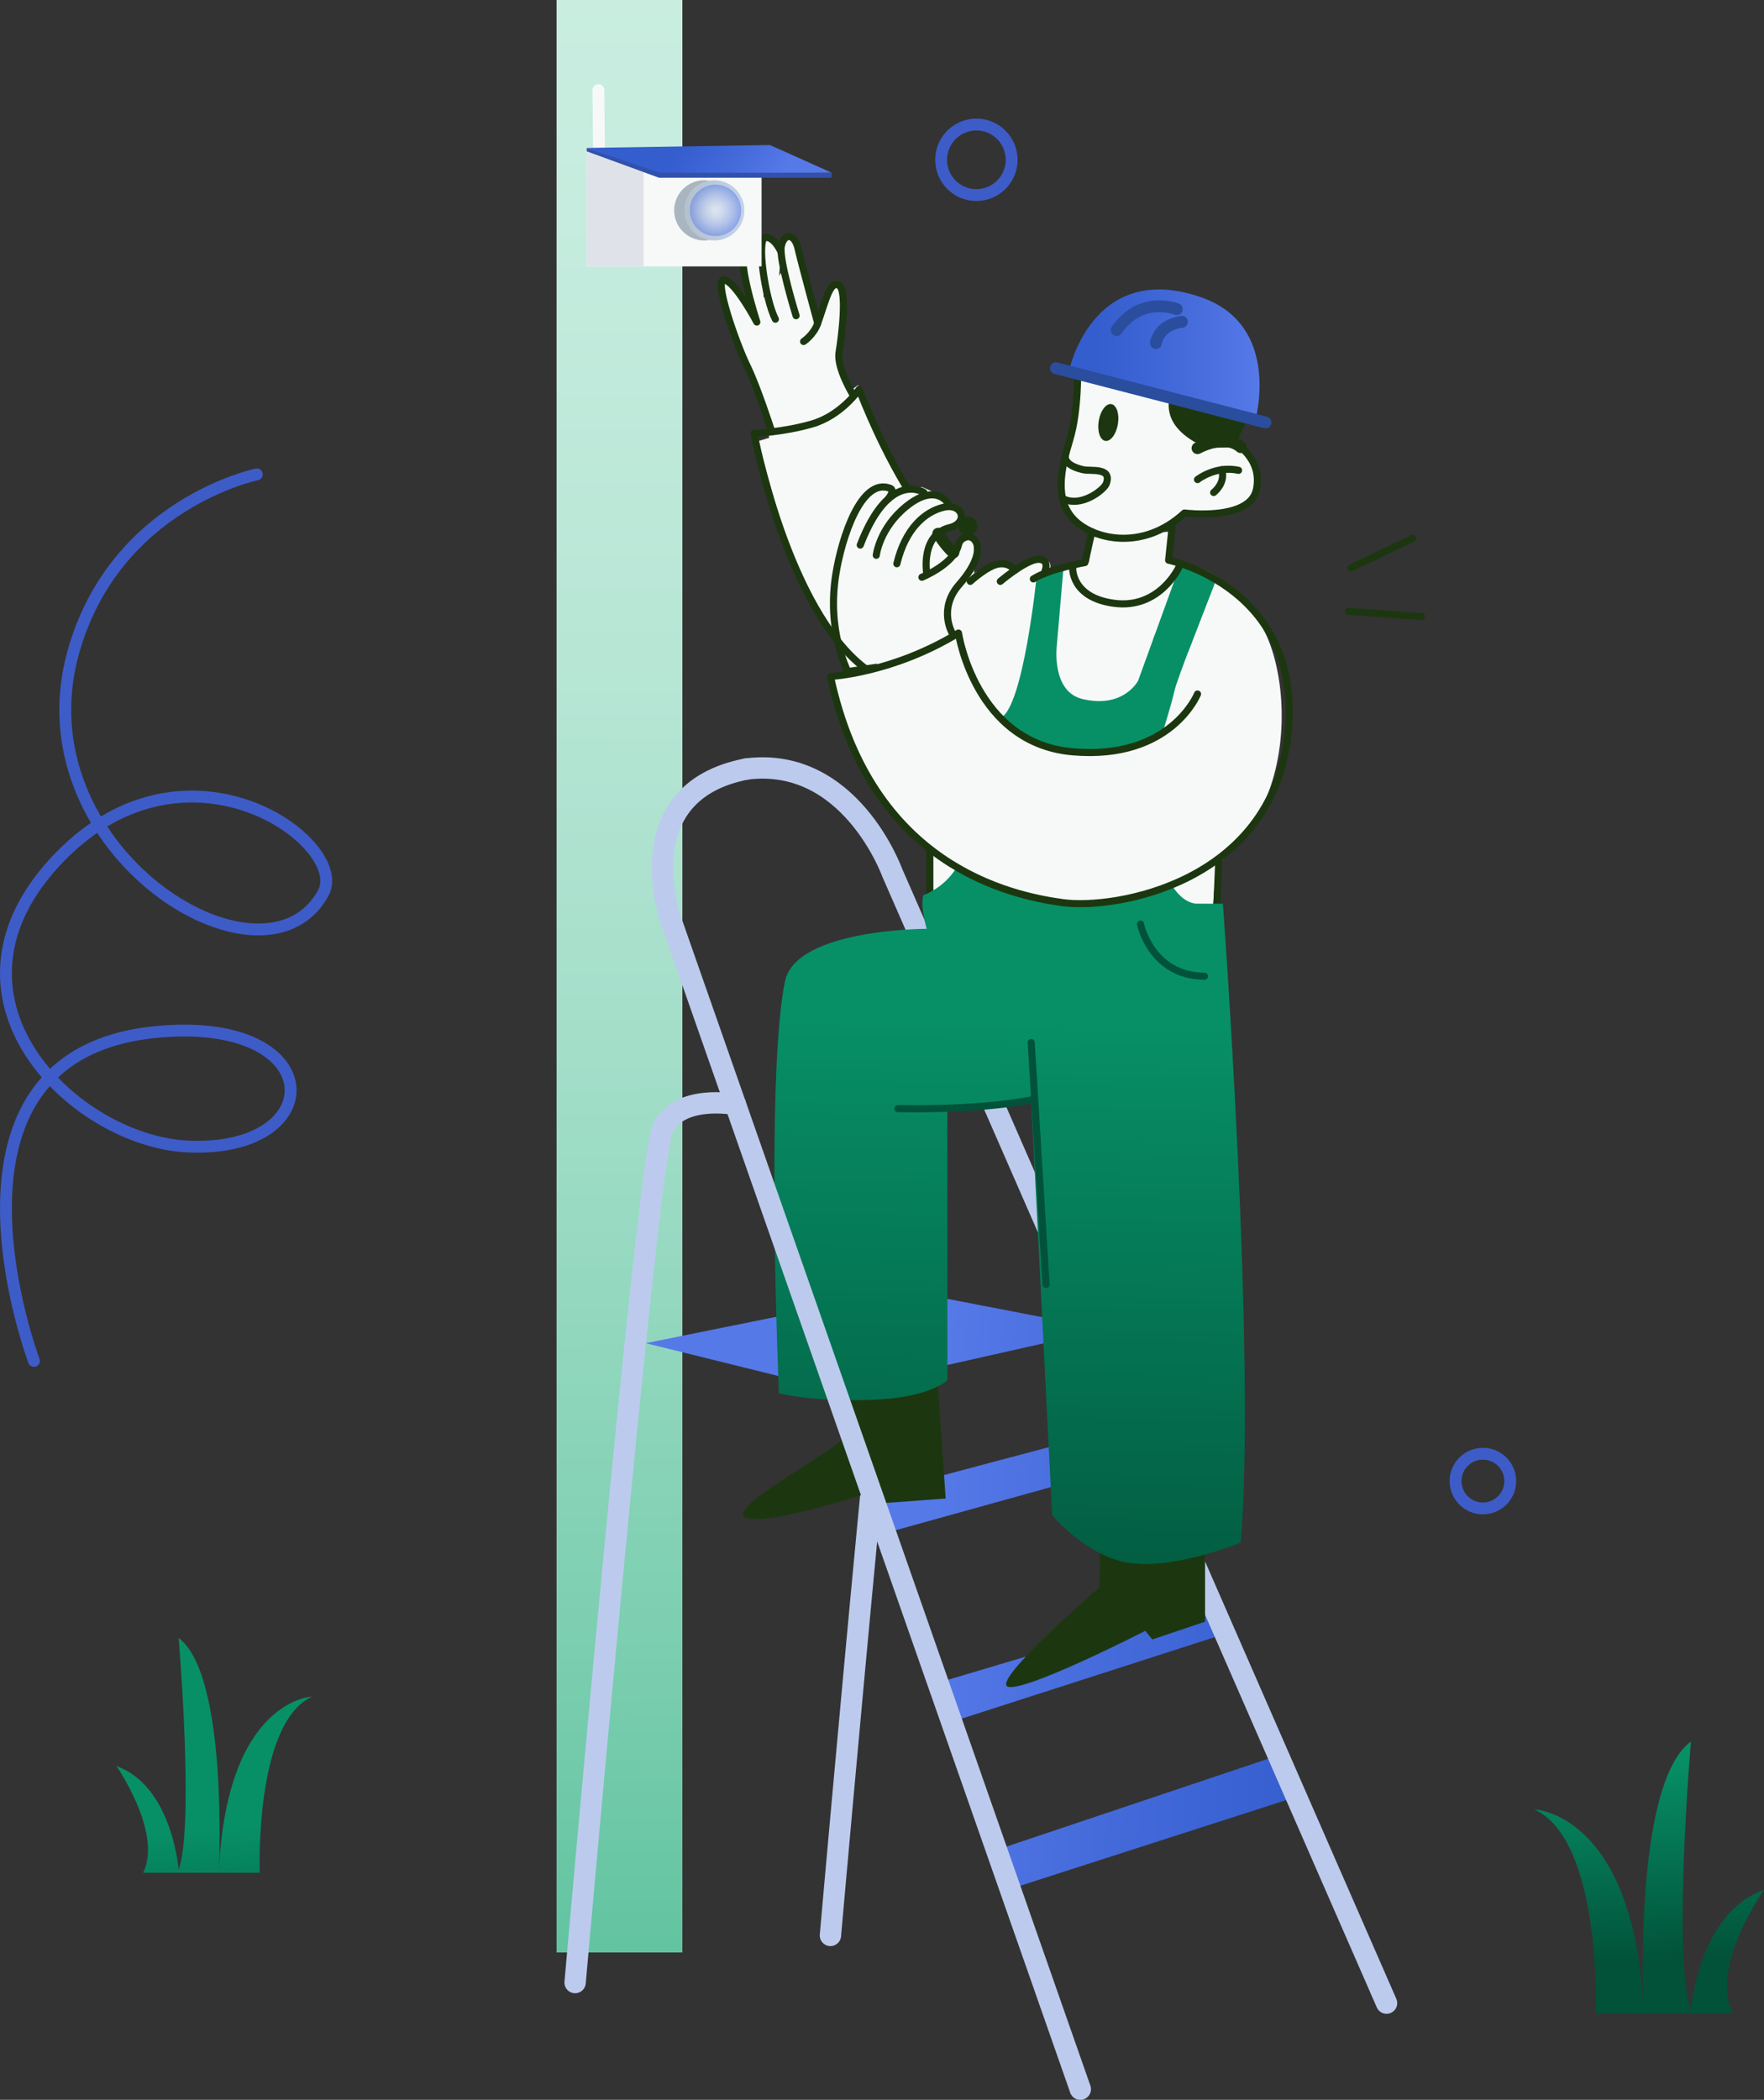 <?xml version="1.0" encoding="UTF-8"?> <svg xmlns="http://www.w3.org/2000/svg" xmlns:xlink="http://www.w3.org/1999/xlink" id="_Слой_2" data-name="Слой 2" viewBox="0 0 744.02 885.31"><rect x="0" y="0" width="744.02" height="885.31" fill="#333333" stroke="none"/><defs><style> .cls-1, .cls-2, .cls-3, .cls-4, .cls-5, .cls-6, .cls-7, .cls-8, .cls-9, .cls-10 { stroke-linecap: round; stroke-linejoin: round; } .cls-1, .cls-2, .cls-11 { fill: #f7f9f8; } .cls-1, .cls-2, .cls-9, .cls-10 { stroke-width: 3px; } .cls-1, .cls-3, .cls-5, .cls-9 { stroke: #1c3710; } .cls-2, .cls-10 { stroke: #015239; } .cls-3, .cls-12 { fill: #1c3710; } .cls-3, .cls-4, .cls-5, .cls-6, .cls-7 { stroke-width: 5px; } .cls-13 { fill: url(#_Безымянный_градиент_153-2); } .cls-14 { fill: url(#_Безымянный_градиент_153-3); } .cls-15 { fill: url(#_Безымянный_градиент_153-5); } .cls-16 { fill: url(#_Безымянный_градиент_153-4); } .cls-17 { fill: #a9b5bf; } .cls-18 { fill: #dfe3e9; } .cls-19 { fill: #3151ad; } .cls-4 { stroke: #3e5cc7; } .cls-4, .cls-5, .cls-6, .cls-7, .cls-8, .cls-9, .cls-10 { fill: none; } .cls-6 { stroke: #f7f9f8; } .cls-7 { stroke: #2a4d9e; } .cls-20 { fill: url(#_Безымянный_градиент_19); } .cls-21 { fill: url(#_Безымянный_градиент_97); } .cls-22 { fill: url(#_Безымянный_градиент_159); } .cls-23 { fill: url(#_Безымянный_градиент_153); } .cls-8 { stroke: #bccbed; stroke-width: 9px; } .cls-24 { fill: url(#_Безымянный_градиент_97-6); } .cls-25 { fill: url(#_Безымянный_градиент_97-5); } .cls-26 { fill: url(#_Безымянный_градиент_97-4); } .cls-27 { fill: url(#_Безымянный_градиент_97-2); } .cls-28 { fill: url(#_Безымянный_градиент_97-3); } .cls-29 { fill: url(#_Безымянный_градиент_18); opacity: .5; } </style><linearGradient id="_Безымянный_градиент_19" data-name="Безымянный градиент 19" x1="260.15" y1="-57.11" x2="262.41" y2="884.18" gradientUnits="userSpaceOnUse"><stop offset="0" stop-color="#cbefe2"></stop><stop offset=".16" stop-color="#c5ecde"></stop><stop offset=".36" stop-color="#b7e6d5"></stop><stop offset=".57" stop-color="#9edcc6"></stop><stop offset=".79" stop-color="#7dcfb1"></stop><stop offset="1" stop-color="#56bf99"></stop></linearGradient><linearGradient id="_Безымянный_градиент_97" data-name="Безымянный градиент 97" x1="594.14" y1="635.55" x2="395.64" y2="622.72" gradientUnits="userSpaceOnUse"><stop offset=".15" stop-color="#345dce"></stop><stop offset=".69" stop-color="#486ddd"></stop><stop offset="1" stop-color="#5679e8"></stop></linearGradient><linearGradient id="_Безымянный_градиент_97-2" data-name="Безымянный градиент 97" x1="589.42" y1="708.67" x2="390.91" y2="695.84" xlink:href="#_Безымянный_градиент_97"></linearGradient><linearGradient id="_Безымянный_градиент_97-3" data-name="Безымянный градиент 97" x1="585.17" y1="774.32" x2="386.67" y2="761.49" xlink:href="#_Безымянный_градиент_97"></linearGradient><linearGradient id="_Безымянный_градиент_97-4" data-name="Безымянный градиент 97" x1="597.73" y1="580.05" x2="399.23" y2="567.22" xlink:href="#_Безымянный_градиент_97"></linearGradient><linearGradient id="_Безымянный_градиент_97-5" data-name="Безымянный градиент 97" x1="450.82" y1="150.01" x2="531.26" y2="150.01" xlink:href="#_Безымянный_градиент_97"></linearGradient><linearGradient id="_Безымянный_градиент_153" data-name="Безымянный градиент 153" x1="422.07" y1="715.7" x2="431.15" y2="303.18" gradientUnits="userSpaceOnUse"><stop offset="0" stop-color="#015239"></stop><stop offset=".7" stop-color="#079066"></stop></linearGradient><linearGradient id="_Безымянный_градиент_153-2" data-name="Безымянный градиент 153" x1="457.96" y1="716.65" x2="467.07" y2="303.01" xlink:href="#_Безымянный_градиент_153"></linearGradient><linearGradient id="_Безымянный_градиент_153-3" data-name="Безымянный градиент 153" x1="489.09" y1="717.33" x2="498.2" y2="303.7" xlink:href="#_Безымянный_градиент_153"></linearGradient><linearGradient id="_Безымянный_градиент_159" data-name="Безымянный градиент 159" x1="288.57" y1="88.69" x2="313.98" y2="88.69" gradientUnits="userSpaceOnUse"><stop offset="0" stop-color="#b3c1ce"></stop><stop offset="1" stop-color="#c3d3ea"></stop></linearGradient><radialGradient id="_Безымянный_градиент_18" data-name="Безымянный градиент 18" cx="301.79" cy="88.69" fx="301.79" fy="88.69" r="10.84" gradientUnits="userSpaceOnUse"><stop offset="0" stop-color="#fff"></stop><stop offset=".12" stop-color="#f5f7fd"></stop><stop offset=".31" stop-color="#dbe3fa"></stop><stop offset=".56" stop-color="#b1c1f4"></stop><stop offset=".84" stop-color="#7894ec"></stop><stop offset="1" stop-color="#5679e8"></stop></radialGradient><linearGradient id="_Безымянный_градиент_153-4" data-name="Безымянный градиент 153" x1="697.91" y1="826.83" x2="691.82" y2="703.51" xlink:href="#_Безымянный_градиент_153"></linearGradient><linearGradient id="_Безымянный_градиент_153-5" data-name="Безымянный градиент 153" x1="96.62" y1="856.52" x2="90.53" y2="733.2" xlink:href="#_Безымянный_градиент_153"></linearGradient><linearGradient id="_Безымянный_градиент_97-6" data-name="Безымянный градиент 97" x1="282.23" y1="55.9" x2="322.54" y2="83.8" xlink:href="#_Безымянный_градиент_97"></linearGradient></defs><g id="_Слой_1-2" data-name="Слой 1"><g><polygon class="cls-11" points="514.03 351.39 510.66 394.18 492.03 386.02 488.96 368.85 514.03 351.39"></polygon><path class="cls-11" d="M391.88,350.22v34.64s24.18-22.41,23.31-22.7-23.31-11.93-23.31-11.93Z"></path><path class="cls-11" d="M319.9,144.07l4.5,40.51-4.5,1.36s15.47,64.46,30.36,80.25l7.23,16.97-7.23,2.04s14.68,94.42,105.39,95.81c90.71,1.39,92.85-83.21,78.11-113.96-14.74-30.75-40.86-30.85-40.86-30.85v-12.02l-31.9,2.09-1.74,10.73-11.7,3.68-5.61,.72s3.34-3.84-1.61-6.05c-4.95-2.21-15.03,7.06-15.03,7.06,0,0,2.79-3.72-3.07-4.14s-11.39,3.43-11.39,3.43l-.03-15.44-8.11,4.22-5.83-5.47,7.61-4.76,.97-4.43-6.55-6.08-10.09-4.45-6.76,.93-8.19-16.09-11.94-27.75-3.96,2.83-3.53-10.75-10.96-23.35-12.94-17.65-10.04,14.28-.62,16.32Z"></path><rect class="cls-20" x="234.75" width="53.06" height="823.19"></rect><path class="cls-1" d="M454.49,154.94s.54,17.92-3.26,30.41c-3.8,12.49-6.49,25.25,1.64,33.67,8.13,8.42,29.04,13.58,46.69-2.72,0,0,27.7,3.53,30.41-10.05,2.72-13.58-10.05-20.09-10.05-20.09l8.15-16.29s-7.33-27.97-32.04-31.77c-24.71-3.8-33.94,5.16-41.54,16.83Z"></path><line class="cls-1" x1="514.03" y1="363.49" x2="513.01" y2="387.66"></line><path class="cls-1" d="M505.09,202.19s7.59-6.03,17.32-3.89"></path><line class="cls-1" x1="392.18" y1="358.34" x2="392.18" y2="376.82"></line><polygon class="cls-21" points="373.5 646.35 490.71 613.79 470.95 602.53 365.66 630.54 373.5 646.35"></polygon><polygon class="cls-27" points="404.15 725.07 518.71 688.19 510.74 675.21 396.31 709.27 404.15 725.07"></polygon><polygon class="cls-28" points="429 795.48 549.51 756.68 539.13 740.09 421.16 779.67 429 795.48"></polygon><path class="cls-8" d="M417.87,445.75s-24.22-4.61-30.78,10.52c-6.56,15.14-36.83,359.72-36.83,359.72"></path><path class="cls-12" d="M395.52,582.5l3.34,49.3-27.7,2.04-1.83-5.5s-41.56,14.26-53.98,11.81c-12.43-2.44,34.83-27.3,39.11-32.8,4.28-5.5,3.46-24.85,3.46-24.85h37.61Z"></path><path class="cls-1" d="M511.9,207.64s5.12-3.82,3.44-9.6"></path><path class="cls-8" d="M584.82,844.53l-208.55-476.73s-17.75-49.19-61.49-43.57"></path><polygon class="cls-26" points="272.39 566.3 352.39 586.1 466.31 560.49 381.82 544.18 272.39 566.3"></polygon><path class="cls-3" d="M505.09,188.96s11.36-6.42,18.24-.45"></path><path class="cls-12" d="M508.28,651.22v32.5l-22.27,7.5-2.95-3.64s-49.24,25.22-57.68,23.63c-8.45-1.59,38.37-42.04,38.37-42.04l.23-17.95h44.31Z"></path><path class="cls-12" d="M493.19,166.37c.59,1.37-4.23,11.47,10.99,20.16l16.03-1.55,6.14-11.65-23.02-9.76-10.13,2.79Z"></path><path class="cls-25" d="M450.82,156.6s9.42-46.6,54.97-31.56c35.59,11.74,23.48,52.94,23.48,52.94l-78.45-21.38Z"></path><line class="cls-7" x1="445.37" y1="155.24" x2="533.76" y2="178.12"></line><path class="cls-7" d="M496.37,130.35s-15.08-6.12-25.36,8.81"></path><path class="cls-7" d="M487.54,144.63s.89-7.65,10.97-8.93"></path><g><path class="cls-23" d="M483.41,376.82l10.13-4.69c2.93,4.9,6.79,8.85,11.58,8.87,10.21,.05,10.67,0,10.67,0,0,0,14.14,190.97,7.51,269.39,0,0-25.4,10.49-44.73,8.84-19.33-1.66-34.79-20.43-34.79-20.43l-8.84-175.04-35.34,3.84v114.32s-7.24,7.42-32.03,8.28c-25.26,.88-39.05-2.75-39.05-2.75,0,0-5.7-133.6,2.57-173.72,4.57-22.14,59.76-22.14,59.76-22.14,0,0-2.78-9.59-1.41-14.19,0,0,8.72-2.81,14.11-11.79,1.47-2.45,2.81,1.07,6.02,1.97,5.07,1.43,19.28,12.86,38.62,12.98,19.92,.12,35.22-3.74,35.22-3.74Z"></path><path class="cls-13" d="M498.19,237l-18.16,50s-6.07,11.85-23.46,7.72c-13.24-3.15-10.84-22.48-10.84-22.48l2.89-33.49-11.42,4.56s-5.64,55.46-15.28,59.4c0,0,15.11,13.15,31.65,14.96,16.53,1.8,36.19-6.86,36.19-6.86,0,0,4.54-14.41,5.59-19.52,.39-1.91,3.05-9.19,6.21-17.53,5.28-13.93,11.99-30.86,11.99-30.86l-15.37-5.89Z"></path><path class="cls-14" d="M512.04,246.72l-10.86,28.04-14.81-5.24,10.93-25.61,1.9-3.23s4.18,1.53,6.65,2.74c1.57,.77,6.18,3.29,6.18,3.29Z"></path></g><ellipse class="cls-12" cx="467.43" cy="178.12" rx="7.86" ry="4.1" transform="translate(215.84 610.46) rotate(-80.66)"></ellipse><path class="cls-9" d="M449.29,192.3s-.85,3.86,7.6,5.75c3.24,.72,12.25-1.13,9.72,5.86-.94,2.61-10.81,10.44-18.46,6.23"></path><path class="cls-9" d="M460.51,224.17l-2.91,13.01s-14.86,2.56-21.75,6.9"></path><path class="cls-9" d="M494.38,222.2l-1.47,13.99s57.21,11.56,50.25,73.83c-6.97,62.27-72.81,73.59-94.97,70.54-22.16-3.05-80.94-15.68-97.92-95.36,0,0,26.13-1.31,53.99-18.29,0,0,6.97,46.59,48.33,50.07,41.37,3.48,52.5-24.38,52.5-24.38"></path><path class="cls-9" d="M440.31,241.87s3.02-5.78-2.05-6.06-16.35,9.3-16.35,9.3"></path><path class="cls-9" d="M428.04,240.46s-2.04-3.38-6.83-2.67-11.98,7.33-11.98,7.33"></path><path class="cls-9" d="M382.08,205.07c-6.4-10.71-13.19-24.17-19.73-40.87,0,0-7.47,10.98-19.84,14.55-12.37,3.56-24.51,3.96-24.51,3.96,0,0,14.01,74.53,47.16,99.28"></path><path class="cls-5" d="M402.14,232.89s-2.61-1.89-6.42-7.87"></path><path class="cls-9" d="M374.55,210.46s3.11-3.71,.96-4.56c-12.18-4.83-20.5,20.66-22.99,36.31-3.81,24.01,4.83,39.9,4.96,40.95l12.09-1.8"></path><path class="cls-9" d="M388.84,243.37s13.41-5.44,15.4-13.55c2-8.11,16.91-2.27,.29,16.69-9.01,10.27-2.85,20.54-2.85,20.54"></path><path class="cls-9" d="M389.69,207.64s-14.62-9.76-26.86,22.17"></path><path class="cls-9" d="M400.1,212.45s-5.12-9.32-17.96,1.13c-11.28,9.18-12.55,20.54-12.55,20.54"></path><path class="cls-9" d="M390.83,241.4s-2.51-15.97,9.73-18.94c8.01-1.94,5.53-10.47-2.46-8.62-7.99,1.85-16.26,9.03-19.82,23.84"></path><path class="cls-1" d="M325.33,181.41s-5.97-18.47-10.29-27.26c-4.32-8.78-14.29-36.74-9.6-36.14s13.78,17.77,13.78,17.77c0,0-9.73-29.7-4.11-30.53,4.62-.68,6.09,4.92,6.09,4.92"></path><path class="cls-1" d="M359.69,166.29s-6.85-11.21-5.79-17.69,3.62-26.34-.11-28.32-5.37,6-8.89,16.02c-1.72,4.9-5.96,7.68-5.96,7.68"></path><path class="cls-1" d="M329.46,106.29s-2.81-6.56-6.64-6.16c-3.84,.4-.14,25.98,4.22,34.45"></path><path class="cls-1" d="M344.9,136.29s-6.88-25.28-8.34-31.63c-1.46-6.35-5.82-6.49-7.01-.93-1.19,5.56,6.22,29.38,6.22,29.38"></path><path class="cls-9" d="M452.44,239.4s-.72,12.54,17.48,14.96c19.03,2.53,27.19-14.96,27.19-14.96"></path><path class="cls-2" d="M378.74,467.42s32.47,.9,56.2-3.66"></path><line class="cls-2" x1="434.94" y1="439.58" x2="441.2" y2="541.53"></line><path class="cls-10" d="M481.04,389.61s4.4,21.78,26.98,21.98"></path><path class="cls-8" d="M314.77,324.24c-51.03,9.88-31.83,63.65-31.83,63.65l172.71,492.93"></path><path class="cls-8" d="M310.18,465.63s-24.22-4.61-30.78,10.52c-6.56,15.14-36.83,359.72-36.83,359.72"></path><circle class="cls-12" cx="408.25" cy="221.8" r="4.05"></circle><rect class="cls-11" x="247.47" y="62.37" width="73.75" height="49.95"></rect><circle class="cls-17" cx="297.05" cy="88.69" r="12.7"></circle><circle class="cls-22" cx="301.27" cy="88.69" r="12.7"></circle><circle class="cls-29" cx="301.79" cy="88.69" r="10.84"></circle><line class="cls-6" x1="252.41" y1="38.01" x2="252.61" y2="62.42"></line><line class="cls-9" x1="569.83" y1="239.4" x2="595.82" y2="226.95"></line><line class="cls-9" x1="568.74" y1="257.72" x2="599.59" y2="259.96"></line><rect class="cls-18" x="247.47" y="62.42" width="23.97" height="49.9"></rect><circle class="cls-4" cx="411.82" cy="67.38" r="14.87"></circle><circle class="cls-4" cx="625.46" cy="624.44" r="11.53"></circle><path class="cls-16" d="M673.04,848.86s2.76-72.96-25.9-85.99c0,0,42.52,1.37,46.17,85.99,0,0-4.94-96.39,19.9-114.62,0,0-7.86,91.47,0,113.16,0,0,3.14-40.86,30.81-50.61,0,0-22.95,32.46-13.2,52.07"></path><path class="cls-15" d="M109.56,789.59s-2.35-63.02,22.04-74.27c0,0-36.19,1.18-39.31,74.27,0,0,4.2-83.25-16.94-99,0,0,6.69,79.01,0,97.74,0,0-2.68-35.3-26.22-43.71,0,0,19.53,28.04,11.24,44.97"></path><path class="cls-4" d="M108.33,200.01s-59.75,12.24-77.36,74.75c-23.55,83.58,80.4,147.81,105.39,101.71,11.26-20.76-56.75-70.85-111-15.3-57.49,58.87,5.83,119.95,53.82,122.21,60.25,2.84,59.77-55.77-14.05-48.21-99.24,10.16-50.81,138.6-50.81,138.6"></path><polygon class="cls-24" points="247.47 62.37 278.13 73.61 350.77 72.81 324.74 61.14 247.47 62.37"></polygon></g><polygon class="cls-19" points="247.47 62.37 247.47 63.8 277.96 74.94 350.77 74.94 350.77 72.81 278.12 72.81 247.47 62.37"></polygon></g></svg> 